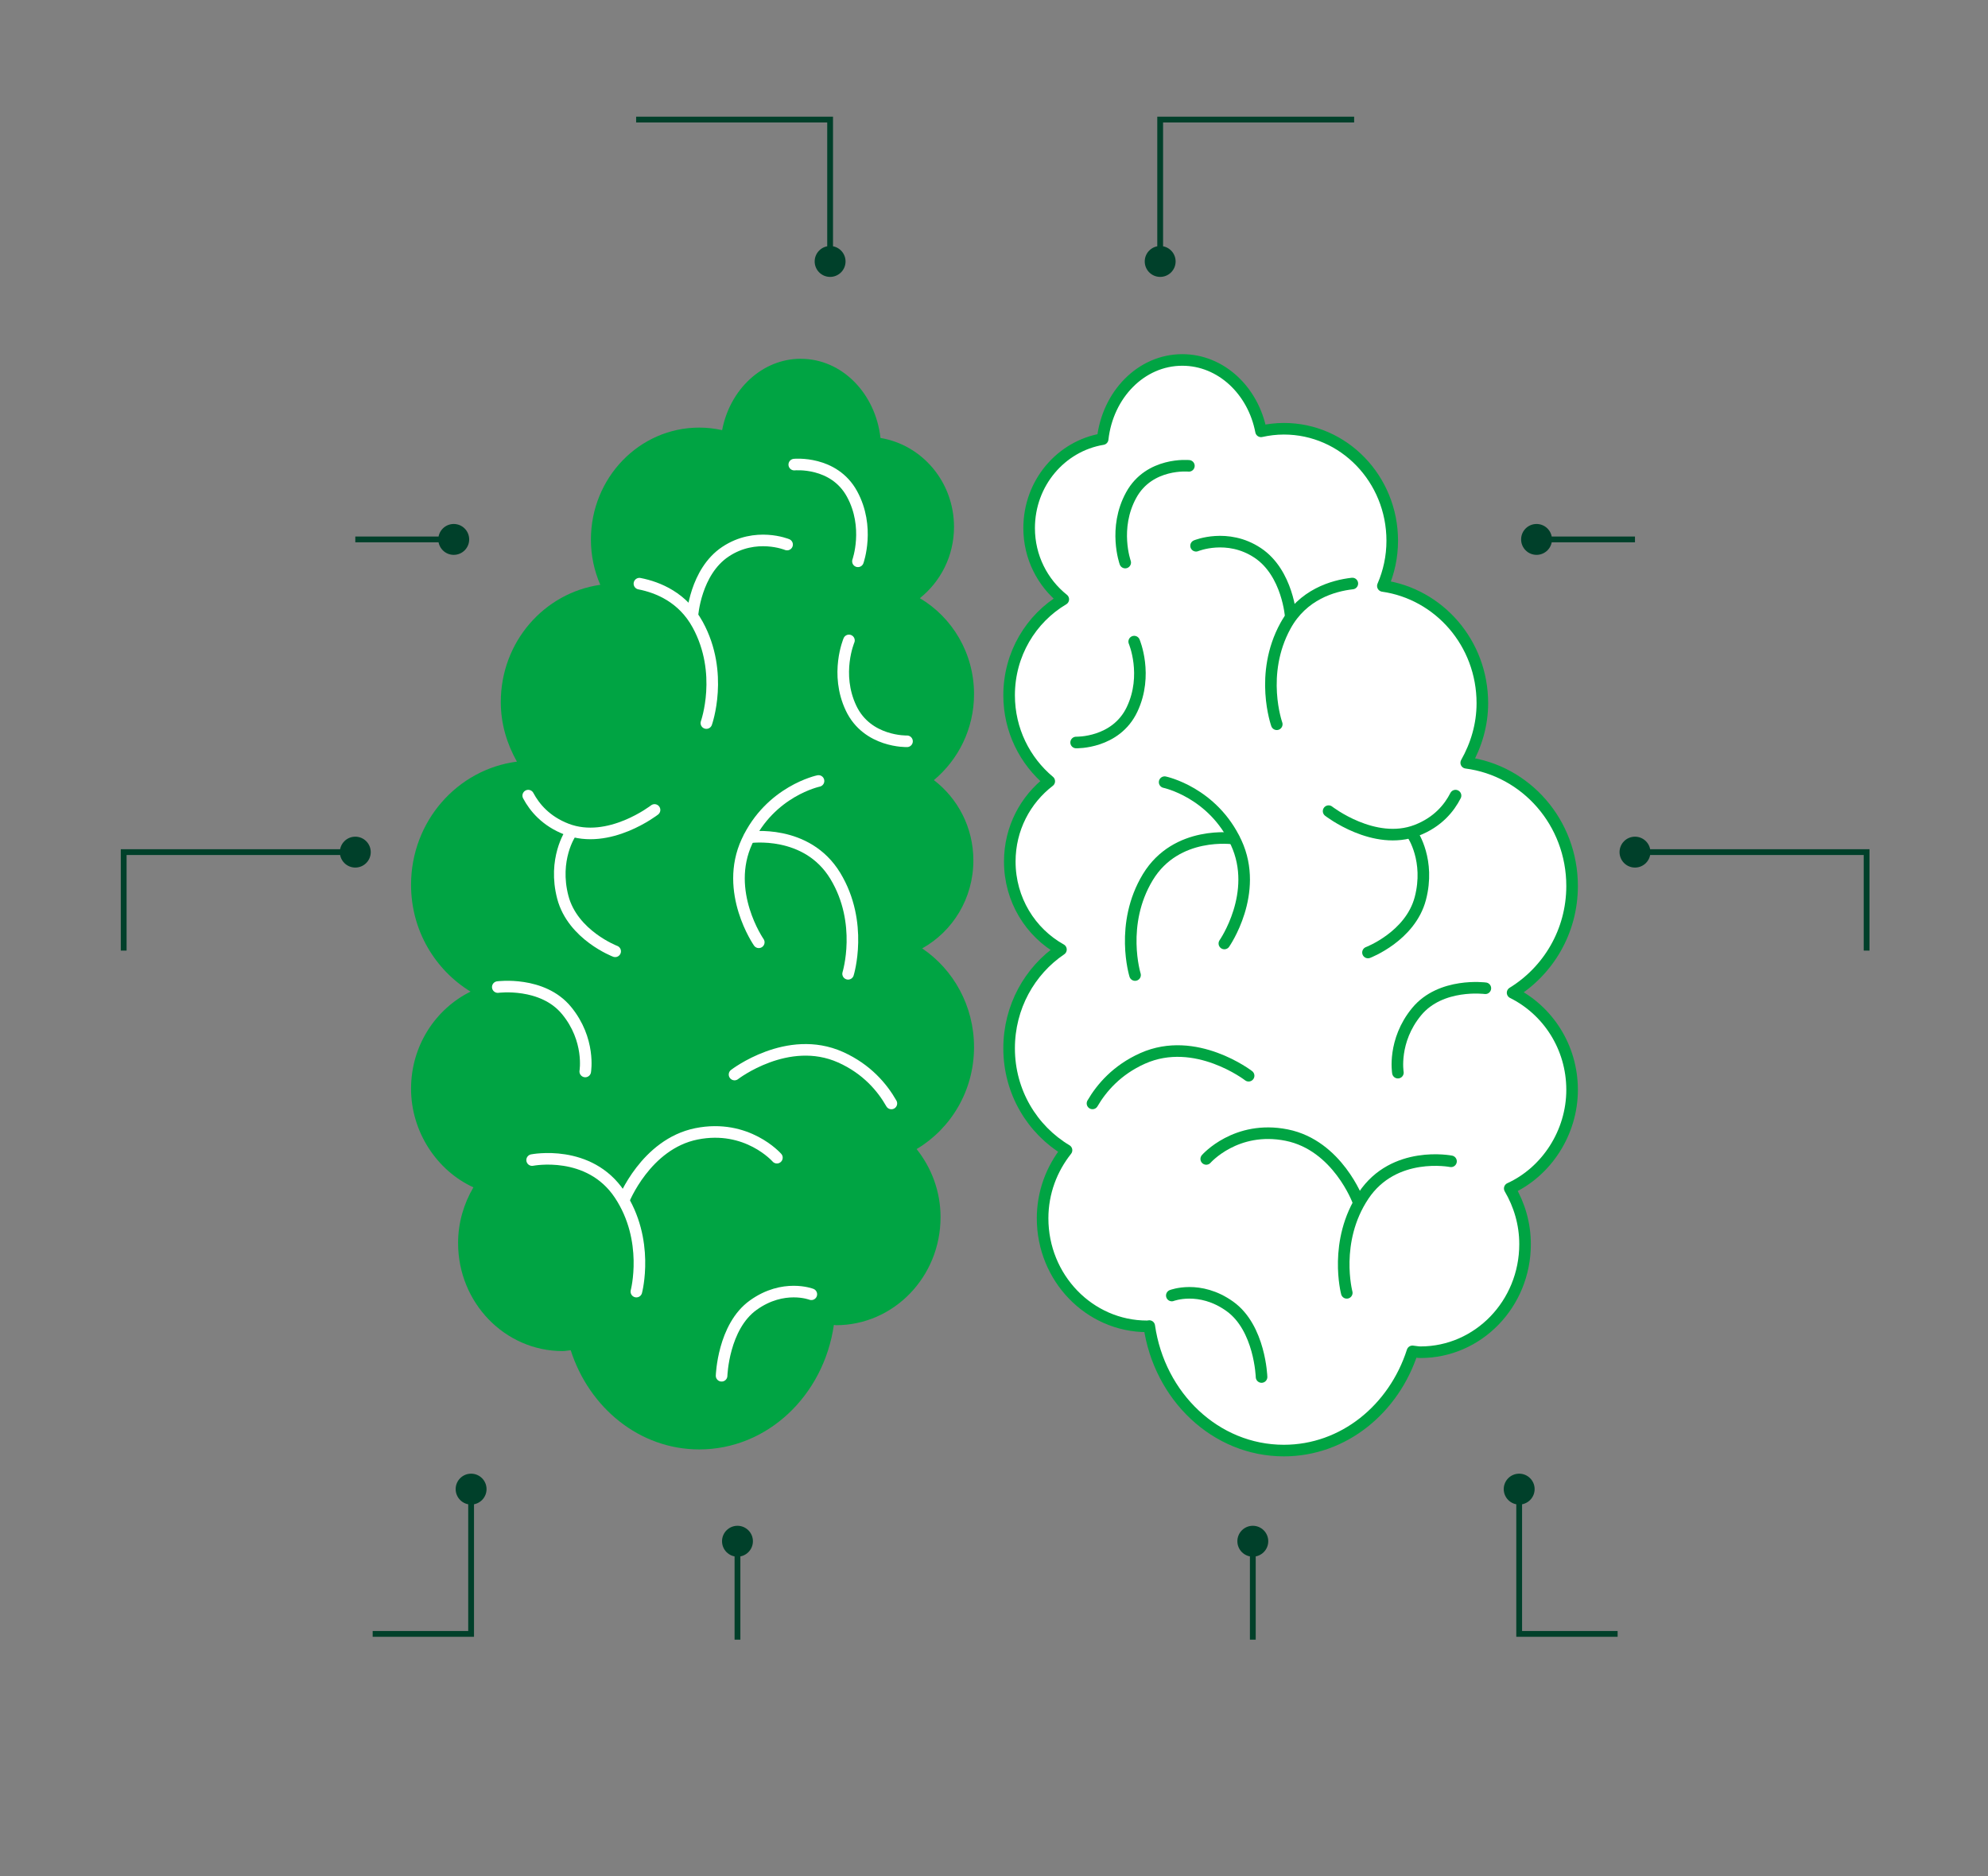 <?xml version="1.0" encoding="UTF-8"?>
<svg width="266px" height="251px" viewBox="0 0 266 251" version="1.1" xmlns="http://www.w3.org/2000/svg" xmlns:xlink="http://www.w3.org/1999/xlink">
    <rect x="0" y="0" width="266" height="251" fill="#808080" stroke="none"/>
    <title>ilustracion</title>
    <g id="ilustracion" stroke="none" fill="none" fill-rule="evenodd" stroke-width="1">
        <g id="Group">
            <path d="M111.071,16 L111.458,16 L111.458,15.613 L111.071,15.613 L111.071,16 Z M109.005,34.982 C109.005,36.123 109.93,37.048 111.071,37.048 C112.212,37.048 113.137,36.123 113.137,34.982 C113.137,33.841 112.212,32.916 111.071,32.916 C109.93,32.916 109.005,33.841 109.005,34.982 Z M85.116,16 L85.116,16.387 L111.071,16.387 L111.071,16 L111.071,15.613 L85.116,15.613 L85.116,16 Z M111.071,16 L110.684,16 L110.684,34.982 L111.071,34.982 L111.458,34.982 L111.458,16 L111.071,16 Z" id="Shape" fill="#00402A" fill-rule="nonzero"></path>
            <path d="M16.549,114.009 L16.549,113.622 L16.162,113.622 L16.162,114.009 L16.549,114.009 Z M47.54,116.075 C48.681,116.075 49.606,115.15 49.606,114.009 C49.606,112.868 48.681,111.943 47.54,111.943 C46.399,111.943 45.474,112.868 45.474,114.009 C45.474,115.15 46.399,116.075 47.54,116.075 Z M16.549,127.18 L16.937,127.18 L16.937,114.009 L16.549,114.009 L16.162,114.009 L16.162,127.18 L16.549,127.18 Z M16.549,114.009 L16.549,114.397 L47.54,114.397 L47.54,114.009 L47.54,113.622 L16.549,113.622 L16.549,114.009 Z" id="Shape" fill="#00402A" fill-rule="nonzero"></path>
            <path d="M63.035,218.604 L63.423,218.604 L63.423,218.991 L63.035,218.991 L63.035,218.604 Z M60.969,199.235 C60.969,198.094 61.894,197.169 63.035,197.169 C64.176,197.169 65.101,198.094 65.101,199.235 C65.101,200.376 64.176,201.301 63.035,201.301 C61.894,201.301 60.969,200.376 60.969,199.235 Z M49.864,218.604 L49.864,218.217 L63.035,218.217 L63.035,218.604 L63.035,218.991 L49.864,218.991 L49.864,218.604 Z M63.035,218.604 L62.648,218.604 L62.648,199.235 L63.035,199.235 L63.423,199.235 L63.423,218.604 L63.035,218.604 Z" id="Shape" fill="#00402A" fill-rule="nonzero"></path>
            <path d="M58.646,72.171 C58.646,73.312 59.571,74.237 60.712,74.237 C61.853,74.237 62.778,73.312 62.778,72.171 C62.778,71.03 61.853,70.105 60.712,70.105 C59.571,70.105 58.646,71.03 58.646,72.171 Z M47.541,72.171 L47.541,72.558 L60.712,72.558 L60.712,72.171 L60.712,71.784 L47.541,71.784 L47.541,72.171 Z" id="Shape" fill="#00402A" fill-rule="nonzero"></path>
            <path d="M98.676,208.274 C99.817,208.274 100.742,207.349 100.742,206.208 C100.742,205.067 99.817,204.141 98.676,204.141 C97.535,204.141 96.61,205.067 96.61,206.208 C96.61,207.349 97.535,208.274 98.676,208.274 Z M98.676,219.379 L99.063,219.379 L99.063,206.208 L98.676,206.208 L98.288,206.208 L98.288,219.379 L98.676,219.379 Z" id="Shape" fill="#00402A" fill-rule="nonzero"></path>
            <path d="M155.235,16 L154.847,16 L154.847,15.613 L155.235,15.613 L155.235,16 Z M157.301,34.982 C157.301,36.123 156.376,37.048 155.235,37.048 C154.094,37.048 153.169,36.123 153.169,34.982 C153.169,33.841 154.094,32.916 155.235,32.916 C156.376,32.916 157.301,33.841 157.301,34.982 Z M181.189,16 L181.189,16.387 L155.235,16.387 L155.235,16 L155.235,15.613 L181.189,15.613 L181.189,16 Z M155.235,16 L155.622,16 L155.622,34.982 L155.235,34.982 L154.847,34.982 L154.847,16 L155.235,16 Z" id="Shape" fill="#00402A" fill-rule="nonzero"></path>
            <path d="M249.757,114.009 L249.757,113.622 L250.144,113.622 L250.144,114.009 L249.757,114.009 Z M218.766,116.075 C217.625,116.075 216.7,115.15 216.7,114.009 C216.7,112.868 217.625,111.943 218.766,111.943 C219.907,111.943 220.832,112.868 220.832,114.009 C220.832,115.15 219.907,116.075 218.766,116.075 Z M249.757,127.18 L249.369,127.18 L249.369,114.009 L249.757,114.009 L250.144,114.009 L250.144,127.18 L249.757,127.18 Z M249.757,114.009 L249.757,114.397 L218.766,114.397 L218.766,114.009 L218.766,113.622 L249.757,113.622 L249.757,114.009 Z" id="Shape" fill="#00402A" fill-rule="nonzero"></path>
            <path d="M203.271,218.604 L202.883,218.604 L202.883,218.991 L203.271,218.991 L203.271,218.604 Z M205.337,199.235 C205.337,198.094 204.412,197.169 203.271,197.169 C202.13,197.169 201.205,198.094 201.205,199.235 C201.205,200.376 202.13,201.301 203.271,201.301 C204.412,201.301 205.337,200.376 205.337,199.235 Z M216.442,218.604 L216.442,218.217 L203.271,218.217 L203.271,218.604 L203.271,218.991 L216.442,218.991 L216.442,218.604 Z M203.271,218.604 L203.658,218.604 L203.658,199.235 L203.271,199.235 L202.883,199.235 L202.883,218.604 L203.271,218.604 Z" id="Shape" fill="#00402A" fill-rule="nonzero"></path>
            <path d="M207.661,72.171 C207.661,73.312 206.736,74.237 205.595,74.237 C204.454,74.237 203.529,73.312 203.529,72.171 C203.529,71.03 204.454,70.105 205.595,70.105 C206.736,70.105 207.661,71.03 207.661,72.171 Z M218.766,72.171 L218.766,72.558 L205.595,72.558 L205.595,72.171 L205.595,71.784 L218.766,71.784 L218.766,72.171 Z" id="Shape" fill="#00402A" fill-rule="nonzero"></path>
            <path d="M167.63,208.274 C166.489,208.274 165.564,207.349 165.564,206.208 C165.564,205.067 166.489,204.141 167.63,204.141 C168.771,204.141 169.696,205.067 169.696,206.208 C169.696,207.349 168.771,208.274 167.63,208.274 Z M167.63,219.379 L167.243,219.379 L167.243,206.208 L167.63,206.208 L168.018,206.208 L168.018,219.379 L167.63,219.379 Z" id="Shape" fill="#00402A" fill-rule="nonzero"></path>
            <g transform="translate(0.606, 0)" id="Path">
                <g transform="translate(54.394, 48)">
                    <path d="M103.198,0.16 C108.371,0.16 112.685,4.254 113.729,9.709 C114.715,9.491 115.733,9.364 116.789,9.364 C124.801,9.364 131.285,16.077 131.285,24.348 C131.285,26.507 130.833,28.538 130.031,30.397 C137.54,31.47 143.343,38.036 143.343,46.084 C143.343,49.003 142.516,51.698 141.186,54.055 C149.152,55.084 155.35,62.033 155.35,70.541 C155.35,76.647 152.13,81.917 147.39,84.823 C152.086,87.154 155.35,92.072 155.35,97.814 C155.35,103.557 151.914,108.769 147.008,111.01 C148.287,113.195 149.057,115.724 149.057,118.464 C149.057,126.448 142.796,132.919 135.064,132.919 C134.695,132.919 134.352,132.836 133.989,132.804 C131.514,140.507 124.788,146.077 116.783,146.077 C107.645,146.077 100.131,138.84 98.775,129.419 C98.68,129.419 98.591,129.457 98.495,129.457 C90.764,129.457 84.503,122.987 84.503,115.003 C84.503,111.534 85.724,108.385 87.703,105.894 C83.128,103.161 80.023,98.108 80.023,92.257 C80.023,86.72 82.785,81.865 86.959,79.042 C82.893,76.775 80.112,72.38 80.112,67.271 C80.112,62.851 82.199,58.974 85.393,56.527 C82.136,53.806 80.023,49.686 80.023,45.024 C80.023,39.512 82.95,34.753 87.271,32.185 C84.503,29.975 82.702,26.552 82.702,22.656 C82.702,16.632 86.959,11.676 92.539,10.75 C93.207,4.79 97.693,0.16 103.191,0.16 L103.198,0.16 Z" stroke="#00A443" stroke-width="1.55" fill="#FFFFFF" fill-rule="nonzero" stroke-linecap="round" stroke-linejoin="round"></path>
                    <path d="M104.077,14.327 C104.077,14.327 98.782,13.803 96.352,18.248 C93.921,22.688 95.556,27.267 95.556,27.267" fill="#FFFFFF" fill-rule="nonzero"></path>
                    <path d="M104.077,14.327 C104.077,14.327 98.782,13.803 96.352,18.248 C93.921,22.688 95.556,27.267 95.556,27.267" stroke="#00A443" stroke-width="1.55" stroke-linecap="round" stroke-linejoin="round"></path>
                    <path d="M122.771,60.526 C122.771,60.526 128.867,65.278 134.543,63.094 C137.381,62.002 138.921,60.092 139.755,58.45" fill="#FFFFFF" fill-rule="nonzero"></path>
                    <path d="M122.771,60.526 C122.771,60.526 128.867,65.278 134.543,63.094 C137.381,62.002 138.921,60.092 139.755,58.45" stroke="#00A443" stroke-width="1.55" stroke-linecap="round" stroke-linejoin="round"></path>
                    <path d="M128.04,79.439 C128.04,79.439 133.709,77.286 135.045,72.208 C136.375,67.131 134.021,63.669 134.021,63.669" fill="#FFFFFF" fill-rule="nonzero"></path>
                    <path d="M128.04,79.439 C128.04,79.439 133.709,77.286 135.045,72.208 C136.375,67.131 134.021,63.669 134.021,63.669" stroke="#00A443" stroke-width="1.55" stroke-linecap="round" stroke-linejoin="round"></path>
                    <path d="M113.799,136.235 C113.799,136.235 113.595,129.669 109.555,126.782 C105.514,123.888 101.792,125.332 101.792,125.332" fill="#FFFFFF" fill-rule="nonzero"></path>
                    <path d="M113.799,136.235 C113.799,136.235 113.595,129.669 109.555,126.782 C105.514,123.888 101.792,125.332 101.792,125.332" stroke="#00A443" stroke-width="1.55" stroke-linecap="round" stroke-linejoin="round"></path>
                    <path d="M143.745,84.223 C143.745,84.223 137.782,83.431 134.55,87.353 C131.317,91.274 132.043,95.515 132.043,95.515" fill="#FFFFFF" fill-rule="nonzero"></path>
                    <path d="M143.745,84.223 C143.745,84.223 137.782,83.431 134.55,87.353 C131.317,91.274 132.043,95.515 132.043,95.515" stroke="#00A443" stroke-width="1.55" stroke-linecap="round" stroke-linejoin="round"></path>
                    <path d="M117.713,34.562 C117.713,34.562 117.324,28.66 113.277,25.971 C109.23,23.282 105.037,25.019 105.037,25.019" fill="#FFFFFF" fill-rule="nonzero"></path>
                    <path d="M117.713,34.562 C117.713,34.562 117.324,28.66 113.277,25.971 C109.23,23.282 105.037,25.019 105.037,25.019" stroke="#00A443" stroke-width="1.55" stroke-linecap="round" stroke-linejoin="round"></path>
                    <path d="M125.946,30.072 C123.375,30.365 119.309,31.515 116.999,35.731 C113.449,42.214 115.835,48.901 115.835,48.901" fill="#FFFFFF" fill-rule="nonzero"></path>
                    <path d="M125.946,30.072 C123.375,30.365 119.309,31.515 116.999,35.731 C113.449,42.214 115.835,48.901 115.835,48.901" stroke="#00A443" stroke-width="1.55" stroke-linecap="round" stroke-linejoin="round"></path>
                    <path d="M108.823,78.232 C108.823,78.232 113.525,71.48 110.401,64.735 C107.27,57.99 100.831,56.649 100.831,56.649" fill="#FFFFFF" fill-rule="nonzero"></path>
                    <path d="M108.823,78.232 C108.823,78.232 113.525,71.48 110.401,64.735 C107.27,57.99 100.831,56.649 100.831,56.649" stroke="#00A443" stroke-width="1.55" stroke-linecap="round" stroke-linejoin="round"></path>
                    <path d="M110.096,64.199 C110.096,64.199 102.409,63.049 98.585,69.353 C94.767,75.658 96.873,82.454 96.873,82.454" fill="#FFFFFF" fill-rule="nonzero"></path>
                    <path d="M110.096,64.199 C110.096,64.199 102.409,63.049 98.585,69.353 C94.767,75.658 96.873,82.454 96.873,82.454" stroke="#00A443" stroke-width="1.55" stroke-linecap="round" stroke-linejoin="round"></path>
                    <path d="M126.709,112.678 C126.709,112.678 123.967,105.237 117.171,103.87 C110.375,102.504 106.398,107.058 106.398,107.058" fill="#FFFFFF" fill-rule="nonzero"></path>
                    <path d="M126.709,112.678 C126.709,112.678 123.967,105.237 117.171,103.87 C110.375,102.504 106.398,107.058 106.398,107.058" stroke="#00A443" stroke-width="1.55" stroke-linecap="round" stroke-linejoin="round"></path>
                    <path d="M112.068,95.925 C112.068,95.925 104.967,90.445 97.891,93.606 C94.443,95.146 92.381,97.56 91.178,99.629" fill="#FFFFFF" fill-rule="nonzero"></path>
                    <path d="M112.068,95.925 C112.068,95.925 104.967,90.445 97.891,93.606 C94.443,95.146 92.381,97.56 91.178,99.629" stroke="#00A443" stroke-width="1.55" stroke-linecap="round" stroke-linejoin="round"></path>
                    <path d="M139.15,107.377 C139.15,107.377 131.514,105.857 127.442,111.969 C123.37,118.082 125.202,124.974 125.202,124.974" fill="#FFFFFF" fill-rule="nonzero"></path>
                    <path d="M139.15,107.377 C139.15,107.377 131.514,105.857 127.442,111.969 C123.37,118.082 125.202,124.974 125.202,124.974" stroke="#00A443" stroke-width="1.55" stroke-linecap="round" stroke-linejoin="round"></path>
                    <path d="M88.989,51.341 C88.989,51.341 94.302,51.501 96.479,46.902 C98.655,42.303 96.759,37.845 96.759,37.845" fill="#FFFFFF" fill-rule="nonzero"></path>
                    <path d="M88.989,51.341 C88.989,51.341 94.302,51.501 96.479,46.902 C98.655,42.303 96.759,37.845 96.759,37.845" stroke="#00A443" stroke-width="1.55" stroke-linecap="round" stroke-linejoin="round"></path>
                    <path d="M52.153,0 C46.98,0 42.665,4.094 41.622,9.549 C40.635,9.332 39.617,9.21 38.561,9.21 C30.55,9.21 24.066,15.924 24.066,24.195 C24.066,26.354 24.517,28.385 25.319,30.244 C17.811,31.317 12.007,37.883 12.007,45.931 C12.007,48.85 12.835,51.546 14.164,53.902 C6.198,54.931 0,61.88 0,70.388 C0,76.494 3.22,81.764 7.96,84.67 C3.264,87.001 0,91.92 0,97.662 C0,103.404 3.436,108.616 8.342,110.858 C7.063,113.042 6.293,115.572 6.293,118.312 C6.293,126.296 12.555,132.766 20.286,132.766 C20.655,132.766 20.999,132.683 21.361,132.652 C23.837,140.355 30.562,145.924 38.567,145.924 C47.705,145.924 55.22,138.688 56.575,129.266 C56.671,129.266 56.76,129.305 56.855,129.305 C64.587,129.305 70.848,122.834 70.848,114.85 C70.848,111.382 69.626,108.233 67.647,105.742 C72.222,103.008 75.328,97.956 75.328,92.105 C75.328,86.567 72.566,81.713 68.392,78.89 C72.458,76.622 75.239,72.228 75.239,67.118 C75.239,62.698 73.151,58.821 69.957,56.374 C73.215,53.653 75.328,49.534 75.328,44.871 C75.328,39.359 72.401,34.6 68.08,32.032 C70.848,29.822 72.649,26.399 72.649,22.502 C72.649,16.479 68.392,11.523 62.811,10.597 C62.143,4.637 57.657,0.006 52.159,0.006 L52.153,0 Z" fill="#00A443" fill-rule="nonzero"></path>
                    <path d="M51.275,14.161 C51.275,14.161 56.569,13.637 59,18.083 C61.431,22.522 59.795,27.101 59.795,27.101" fill="#00A443" fill-rule="nonzero"></path>
                    <path d="M51.275,14.161 C51.275,14.161 56.569,13.637 59,18.083 C61.431,22.522 59.795,27.101 59.795,27.101" stroke="#FFFFFF" stroke-width="1.55" stroke-linecap="round" stroke-linejoin="round"></path>
                    <path d="M32.58,60.367 C32.58,60.367 26.484,65.119 20.808,62.934 C18.065,61.88 16.532,60.054 15.679,58.45" fill="#00A443" fill-rule="nonzero"></path>
                    <path d="M32.58,60.367 C32.58,60.367 26.484,65.119 20.808,62.934 C18.065,61.88 16.532,60.054 15.679,58.45" stroke="#FFFFFF" stroke-width="1.55" stroke-linecap="round" stroke-linejoin="round"></path>
                    <path d="M27.311,79.279 C27.311,79.279 21.641,77.126 20.305,72.049 C18.975,66.971 21.329,63.509 21.329,63.509" fill="#00A443" fill-rule="nonzero"></path>
                    <path d="M27.311,79.279 C27.311,79.279 21.641,77.126 20.305,72.049 C18.975,66.971 21.329,63.509 21.329,63.509" stroke="#FFFFFF" stroke-width="1.55" stroke-linecap="round" stroke-linejoin="round"></path>
                    <path d="M41.551,136.069 C41.551,136.069 41.755,129.503 45.796,126.616 C49.836,123.722 53.559,125.166 53.559,125.166" fill="#00A443" fill-rule="nonzero"></path>
                    <path d="M41.551,136.069 C41.551,136.069 41.755,129.503 45.796,126.616 C49.836,123.722 53.559,125.166 53.559,125.166" stroke="#FFFFFF" stroke-width="1.55" stroke-linecap="round" stroke-linejoin="round"></path>
                    <path d="M11.606,84.063 C11.606,84.063 17.569,83.271 20.801,87.193 C24.034,91.115 23.308,95.356 23.308,95.356" fill="#00A443" fill-rule="nonzero"></path>
                    <path d="M11.606,84.063 C11.606,84.063 17.569,83.271 20.801,87.193 C24.034,91.115 23.308,95.356 23.308,95.356" stroke="#FFFFFF" stroke-width="1.55" stroke-linecap="round" stroke-linejoin="round"></path>
                    <path d="M37.639,34.402 C37.639,34.402 38.027,28.5 42.074,25.811 C46.121,23.122 50.314,24.859 50.314,24.859" fill="#00A443" fill-rule="nonzero"></path>
                    <path d="M37.639,34.402 C37.639,34.402 38.027,28.5 42.074,25.811 C46.121,23.122 50.314,24.859 50.314,24.859" stroke="#FFFFFF" stroke-width="1.55" stroke-linecap="round" stroke-linejoin="round"></path>
                    <path d="M30.556,30.091 C33.076,30.582 36.366,31.943 38.351,35.571 C41.902,42.06 39.515,48.741 39.515,48.741" fill="#00A443" fill-rule="nonzero"></path>
                    <path d="M30.556,30.091 C33.076,30.582 36.366,31.943 38.351,35.571 C41.902,42.06 39.515,48.741 39.515,48.741" stroke="#FFFFFF" stroke-width="1.55" stroke-linecap="round" stroke-linejoin="round"></path>
                    <path d="M46.527,78.072 C46.527,78.072 41.825,71.32 44.949,64.575 C48.08,57.83 54.52,56.489 54.52,56.489" fill="#00A443" fill-rule="nonzero"></path>
                    <path d="M46.527,78.072 C46.527,78.072 41.825,71.32 44.949,64.575 C48.08,57.83 54.52,56.489 54.52,56.489" stroke="#FFFFFF" stroke-width="1.55" stroke-linecap="round" stroke-linejoin="round"></path>
                    <path d="M45.255,64.033 C45.255,64.033 52.942,62.883 56.766,69.187 C60.584,75.492 58.478,82.288 58.478,82.288" fill="#00A443" fill-rule="nonzero"></path>
                    <path d="M45.255,64.033 C45.255,64.033 52.942,62.883 56.766,69.187 C60.584,75.492 58.478,82.288 58.478,82.288" stroke="#FFFFFF" stroke-width="1.55" stroke-linecap="round" stroke-linejoin="round"></path>
                    <path d="M28.425,112.646 C28.425,112.646 31.384,105.077 38.18,103.704 C44.975,102.337 48.952,106.891 48.952,106.891" fill="#00A443" fill-rule="nonzero"></path>
                    <path d="M28.425,112.646 C28.425,112.646 31.384,105.077 38.18,103.704 C44.975,102.337 48.952,106.891 48.952,106.891" stroke="#FFFFFF" stroke-width="1.55" stroke-linecap="round" stroke-linejoin="round"></path>
                    <path d="M43.283,95.765 C43.283,95.765 50.384,90.285 57.46,93.446 C60.998,95.03 63.072,97.528 64.268,99.636" fill="#00A443" fill-rule="nonzero"></path>
                    <path d="M43.283,95.765 C43.283,95.765 50.384,90.285 57.46,93.446 C60.998,95.03 63.072,97.528 64.268,99.636" stroke="#FFFFFF" stroke-width="1.55" stroke-linecap="round" stroke-linejoin="round"></path>
                    <path d="M16.2,107.211 C16.2,107.211 23.836,105.691 27.908,111.804 C31.981,117.916 30.148,124.808 30.148,124.808" fill="#00A443" fill-rule="nonzero"></path>
                    <path d="M16.2,107.211 C16.2,107.211 23.836,105.691 27.908,111.804 C31.981,117.916 30.148,124.808 30.148,124.808" stroke="#FFFFFF" stroke-width="1.55" stroke-linecap="round" stroke-linejoin="round"></path>
                    <path d="M66.362,51.181 C66.362,51.181 61.048,51.341 58.872,46.742 C56.696,42.143 58.592,37.685 58.592,37.685" fill="#00A443" fill-rule="nonzero"></path>
                    <path d="M66.362,51.181 C66.362,51.181 61.048,51.341 58.872,46.742 C56.696,42.143 58.592,37.685 58.592,37.685" stroke="#FFFFFF" stroke-width="1.55" stroke-linecap="round" stroke-linejoin="round"></path>
                </g>
            </g>
        </g>
    </g>
</svg>